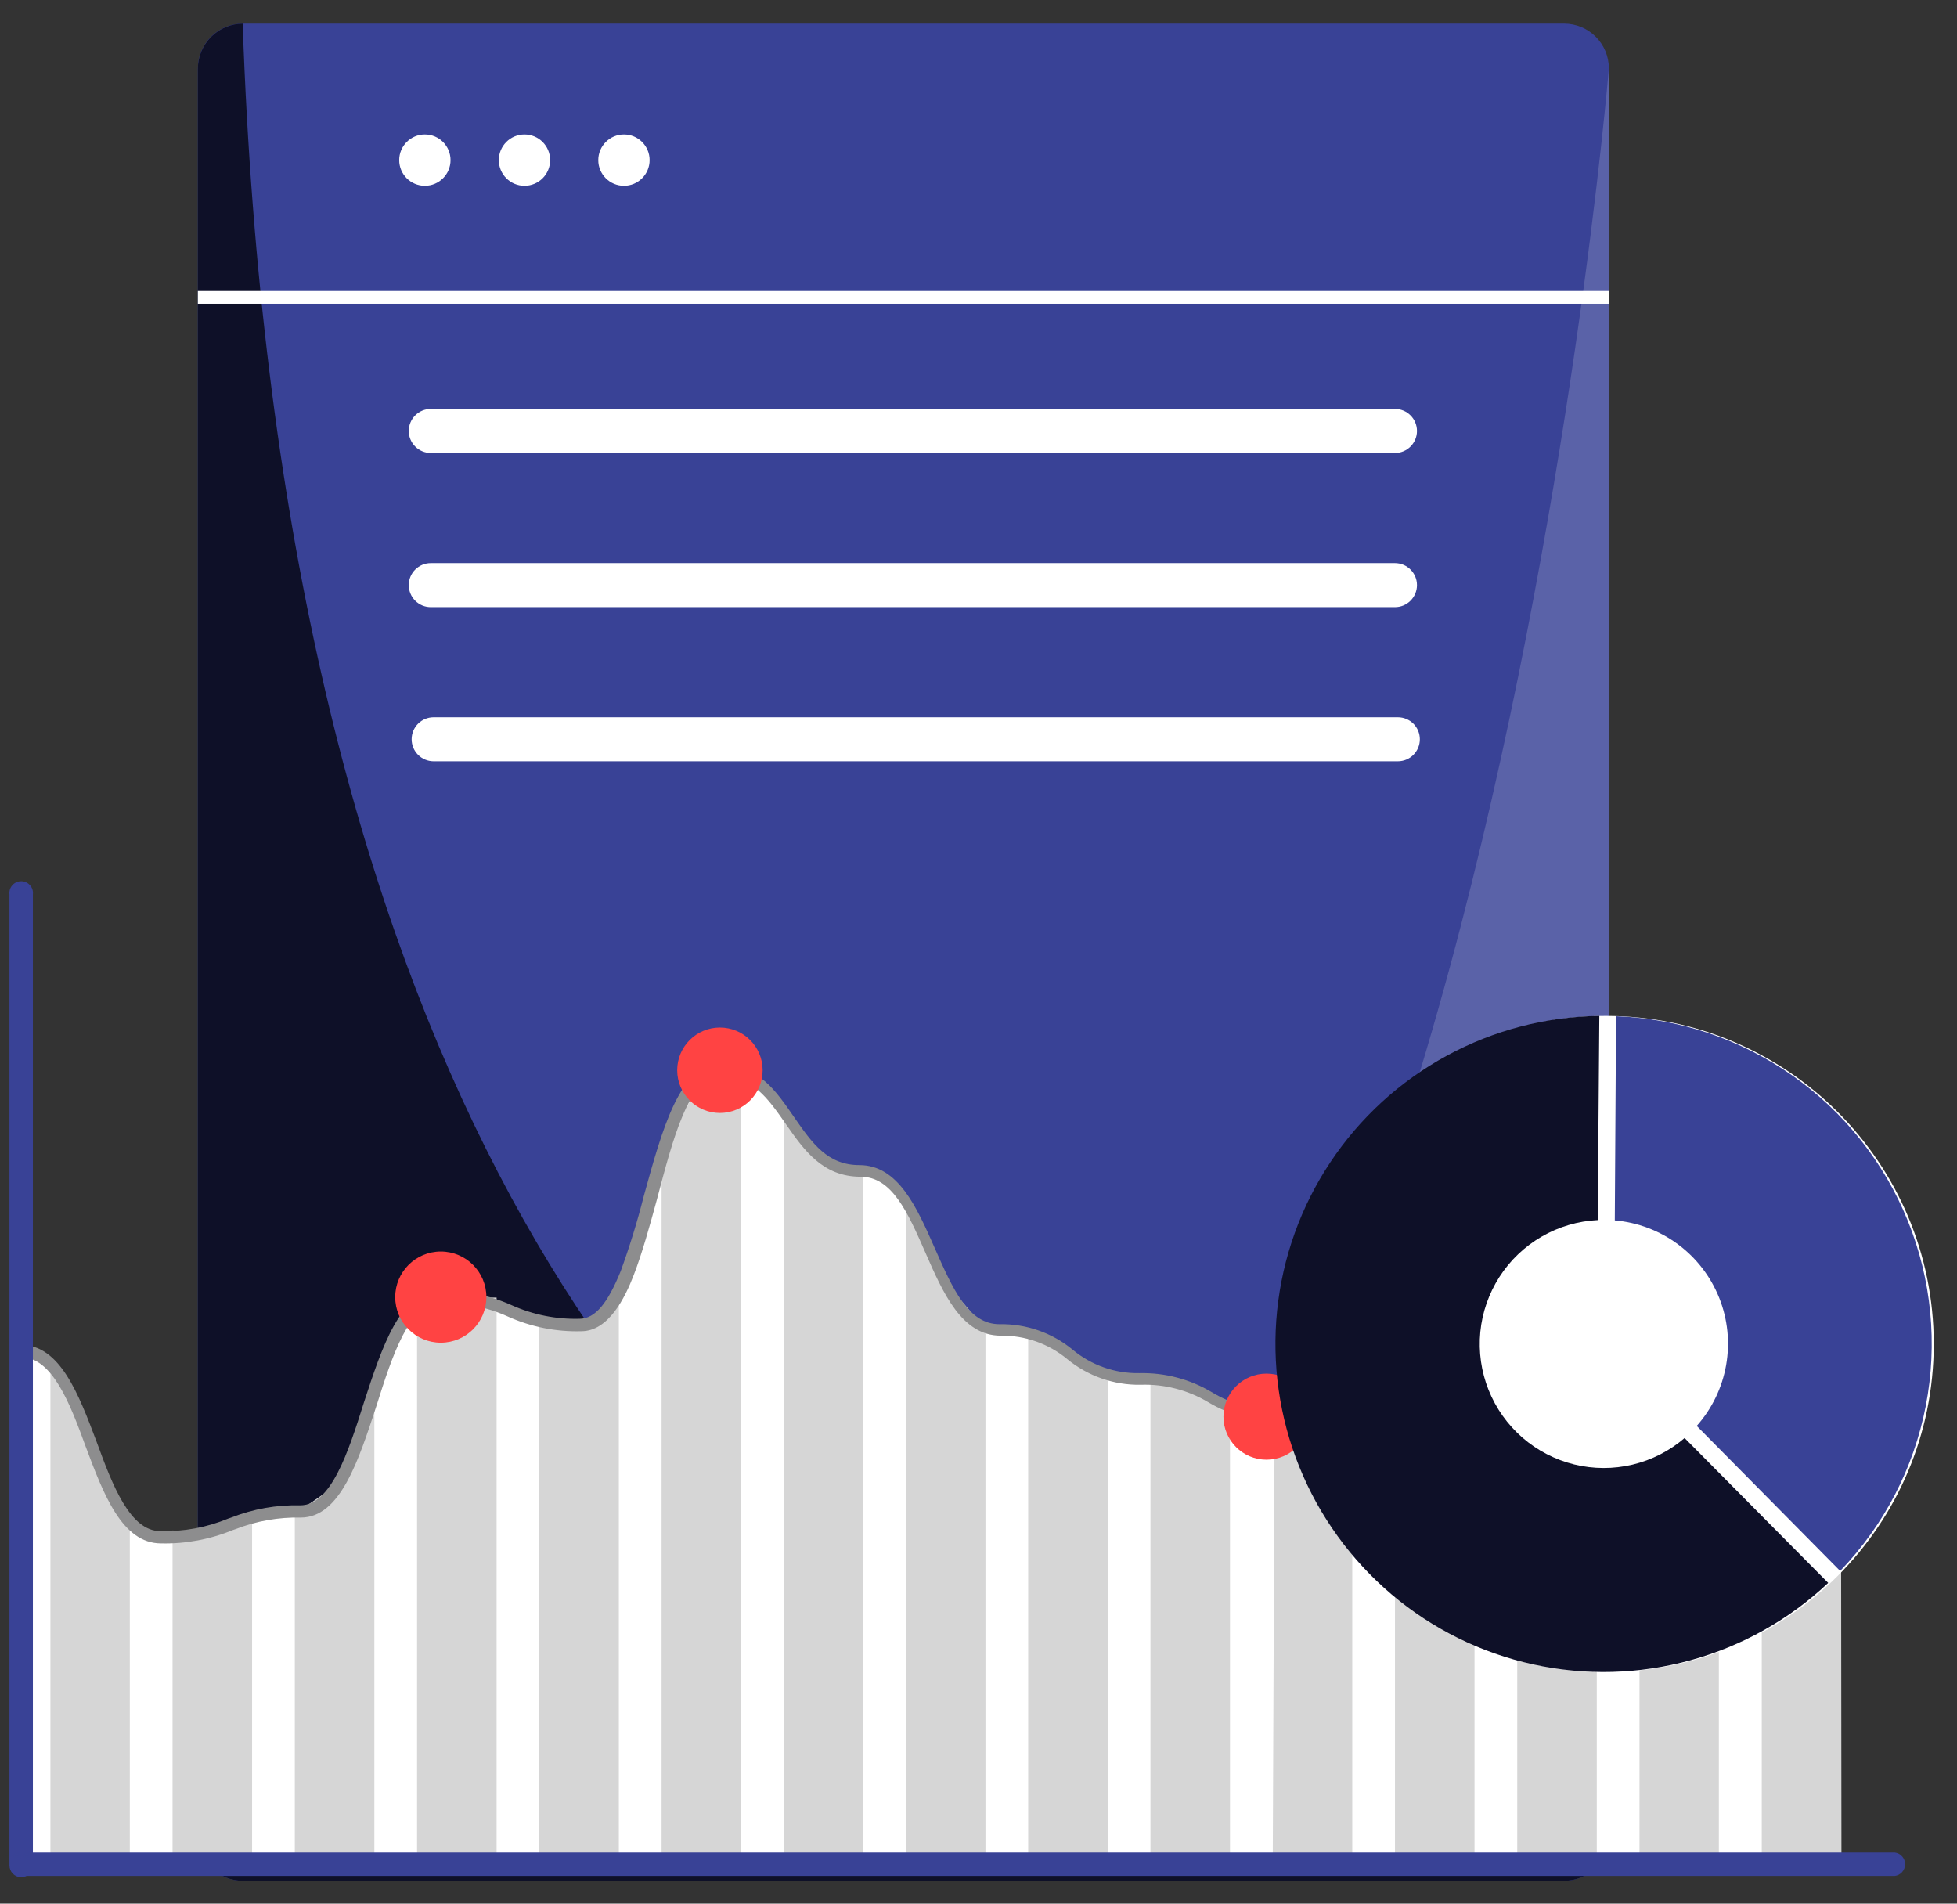 <svg width="73" height="71" viewBox="0 0 73 71" fill="none" xmlns="http://www.w3.org/2000/svg">
<rect x="0" y="0" width="73" height="71" fill="#333333" stroke="none"/>
<path d="M58.344 0.882H9.052C8.129 0.882 7.381 1.63 7.381 2.553V68.476C7.381 69.398 8.129 70.146 9.052 70.146H58.344C59.266 70.146 60.014 69.398 60.014 68.476V2.553C60.014 1.63 59.266 0.882 58.344 0.882Z" fill="#394296"/>
<path d="M58.344 70.146H9.052C8.609 70.146 8.184 69.97 7.87 69.657C7.557 69.344 7.381 68.919 7.381 68.476V2.547C7.386 2.106 7.563 1.684 7.876 1.373C8.188 1.061 8.611 0.885 9.052 0.882C11.656 75.254 60.014 68.476 60.014 68.476C60.014 68.919 59.838 69.344 59.525 69.657C59.212 69.97 58.787 70.146 58.344 70.146Z" fill="#0E1028"/>
<path opacity="0.17" d="M60.014 2.547C60.014 2.547 54.455 69.605 29.238 69.576H60.014V2.547Z" fill="white"/>
<path d="M52.035 16.895H16.068C15.851 16.895 15.642 16.808 15.488 16.654C15.334 16.5 15.248 16.292 15.248 16.074C15.248 15.856 15.334 15.648 15.488 15.494C15.642 15.34 15.851 15.253 16.068 15.253H52.035C52.253 15.253 52.462 15.34 52.615 15.494C52.769 15.648 52.856 15.856 52.856 16.074C52.856 16.292 52.769 16.5 52.615 16.654C52.462 16.808 52.253 16.895 52.035 16.895Z" fill="white"/>
<path d="M52.035 22.644H16.068C15.851 22.644 15.642 22.558 15.488 22.404C15.334 22.25 15.248 22.041 15.248 21.824C15.248 21.606 15.334 21.397 15.488 21.244C15.642 21.09 15.851 21.003 16.068 21.003H52.035C52.253 21.003 52.462 21.09 52.615 21.244C52.769 21.397 52.856 21.606 52.856 21.824C52.856 22.041 52.769 22.25 52.615 22.404C52.462 22.558 52.253 22.644 52.035 22.644Z" fill="white"/>
<path d="M52.142 28.394H16.175C15.958 28.394 15.749 28.308 15.595 28.154C15.441 28 15.355 27.791 15.355 27.573C15.355 27.356 15.441 27.147 15.595 26.993C15.749 26.839 15.958 26.753 16.175 26.753H52.142C52.36 26.753 52.569 26.839 52.723 26.993C52.877 27.147 52.963 27.356 52.963 27.573C52.963 27.791 52.877 28 52.723 28.154C52.569 28.308 52.36 28.394 52.142 28.394Z" fill="white"/>
<path d="M0.787 50.382C3.397 50.382 3.397 57.327 6.008 57.327C8.618 57.327 8.618 56.364 11.222 56.364C13.827 56.364 13.832 48.378 16.443 48.378C19.053 48.378 19.053 49.425 21.663 49.425C24.274 49.425 24.274 39.911 26.884 39.911C29.494 39.911 29.494 43.651 32.104 43.651C34.715 43.651 34.715 49.597 37.331 49.597C39.947 49.597 39.935 51.429 42.545 51.429C45.156 51.429 45.156 52.808 47.766 52.808C50.376 52.808 50.376 49.241 52.992 49.241C55.609 49.241 55.603 50.144 58.213 50.144C60.823 50.144 60.829 43.842 63.446 43.842C66.062 43.842 66.062 58.403 68.678 58.403V69.159H0.787V50.382Z" fill="white"/>
<path d="M4.842 56.828L3.445 53.754L1.881 51.066V69.576H4.842V56.828Z" fill="#D6D6D6"/>
<path d="M9.403 56.584L7.584 57.166L6.436 57.083V69.576H9.403V56.584Z" fill="#D6D6D6"/>
<path d="M13.964 51.869L12.483 55.436L10.997 56.465V57.904V69.576H13.964V59.01V51.869Z" fill="#D6D6D6"/>
<path d="M18.524 48.396H15.557V59.509V69.576H18.524V58.879V48.396Z" fill="#D6D6D6"/>
<path d="M23.084 48.438L21.598 49.425H20.117V58.207V69.576H23.084V55.638V48.438Z" fill="#D6D6D6"/>
<path d="M27.645 39.917L26.241 40.203L24.678 42.902V69.576H27.645V39.917Z" fill="#D6D6D6"/>
<path d="M32.205 43.657L30.85 43.2L29.238 41.707V69.576H32.205V43.657Z" fill="#D6D6D6"/>
<path d="M36.76 49.574L35.279 47.831L33.799 44.894V69.576H36.76V49.574Z" fill="#D6D6D6"/>
<path d="M41.321 51.286L40.007 50.483L38.353 49.799V69.576H41.321V51.286Z" fill="#D6D6D6"/>
<path d="M45.881 52.457L44.496 51.744L42.914 51.423V69.576H45.881V52.457Z" fill="#D6D6D6"/>
<path d="M50.442 51.232L48.836 52.487L47.546 52.743L47.475 69.576H50.442V51.232Z" fill="#D6D6D6"/>
<path d="M55.002 49.258H52.035V69.576H55.002V49.258Z" fill="#D6D6D6"/>
<path d="M59.563 49.704L58.475 50.126L56.596 50.15V69.576H59.563V49.704Z" fill="#D6D6D6"/>
<path d="M64.117 44.085H62.797L61.156 46.036V69.576H64.117V44.085Z" fill="#D6D6D6"/>
<path d="M68.678 58.385C68.678 58.385 67.798 58.474 67.251 56.364C66.656 56.364 65.717 50.257 65.717 50.257V69.576H68.69L68.678 58.385Z" fill="#D6D6D6"/>
<path d="M68.678 58.629C67.191 58.629 66.567 55.168 65.848 51.167C65.253 47.837 64.575 44.067 63.469 44.067C62.363 44.067 61.685 45.53 61.055 47.082C60.425 48.634 59.694 50.37 58.237 50.37C57.322 50.389 56.411 50.231 55.555 49.906C54.746 49.595 53.883 49.446 53.016 49.466C51.827 49.466 51.233 50.281 50.578 51.149C49.924 52.017 49.205 53.016 47.79 53.016C46.837 53.039 45.897 52.791 45.078 52.303C44.315 51.845 43.435 51.617 42.545 51.648C41.549 51.664 40.58 51.324 39.81 50.691C39.114 50.114 38.235 49.805 37.331 49.817C35.88 49.817 35.184 48.241 34.519 46.719C33.852 45.197 33.27 43.889 32.104 43.889C30.683 43.889 29.988 42.89 29.316 41.927C28.644 40.964 28.073 40.143 26.884 40.143C25.695 40.143 25.1 42.48 24.506 44.733C24.238 45.714 23.959 46.731 23.637 47.564C23.316 48.396 22.704 49.651 21.687 49.651C20.744 49.678 19.807 49.491 18.946 49.104C18.153 48.745 17.289 48.57 16.419 48.592C15.277 48.592 14.635 50.548 14.041 52.439C13.375 54.473 12.691 56.601 11.222 56.601C10.393 56.583 9.569 56.728 8.796 57.029L8.689 57.065C7.84 57.415 6.926 57.586 6.008 57.565C4.551 57.565 3.861 55.727 3.195 53.95C2.601 52.314 1.941 50.62 0.787 50.62V50.162C2.244 50.162 2.934 51.999 3.605 53.777C4.2 55.412 4.854 57.107 5.984 57.107C6.852 57.129 7.715 56.969 8.517 56.637L8.624 56.601C9.443 56.278 10.318 56.123 11.198 56.144C12.346 56.144 12.982 54.193 13.577 52.303C14.243 50.263 14.932 48.14 16.395 48.14C17.322 48.117 18.242 48.302 19.089 48.681C19.883 49.037 20.746 49.21 21.616 49.187C22.21 49.187 22.674 48.592 23.156 47.403C23.488 46.491 23.774 45.562 24.012 44.62C24.708 42.093 25.362 39.709 26.836 39.709C28.311 39.709 28.953 40.702 29.625 41.671C30.297 42.64 30.868 43.455 32.057 43.455C33.508 43.455 34.197 45.031 34.869 46.553C35.541 48.075 36.118 49.389 37.283 49.389C38.278 49.37 39.246 49.707 40.013 50.34C40.709 50.92 41.592 51.23 42.498 51.214C43.451 51.192 44.391 51.439 45.209 51.928C45.965 52.386 46.836 52.617 47.718 52.594C48.908 52.594 49.502 51.779 50.156 50.911C50.81 50.043 51.524 49.044 52.945 49.044C53.86 49.025 54.771 49.183 55.627 49.508C56.436 49.819 57.299 49.968 58.166 49.948C59.355 49.948 59.949 48.485 60.58 46.933C61.21 45.381 61.947 43.645 63.398 43.645C64.849 43.645 65.515 47.106 66.234 51.107C66.829 54.437 67.507 58.207 68.612 58.207L68.678 58.629Z" fill="#8D8D8E"/>
<path d="M70.675 69.968H0.787C0.68 69.956 0.581 69.904 0.509 69.823C0.438 69.743 0.398 69.639 0.398 69.531C0.398 69.423 0.438 69.319 0.509 69.239C0.581 69.158 0.68 69.106 0.787 69.094H70.675C70.783 69.106 70.882 69.158 70.953 69.239C71.025 69.319 71.064 69.423 71.064 69.531C71.064 69.639 71.025 69.743 70.953 69.823C70.882 69.904 70.783 69.956 70.675 69.968Z" fill="#394296"/>
<path d="M0.787 70.016C0.671 70.014 0.561 69.967 0.48 69.885C0.399 69.802 0.353 69.691 0.353 69.576V33.359C0.346 33.297 0.352 33.235 0.37 33.175C0.389 33.116 0.42 33.062 0.461 33.015C0.503 32.969 0.553 32.932 0.61 32.906C0.667 32.881 0.728 32.868 0.79 32.868C0.852 32.868 0.914 32.881 0.97 32.906C1.027 32.932 1.077 32.969 1.119 33.015C1.16 33.062 1.191 33.116 1.21 33.175C1.228 33.235 1.234 33.297 1.227 33.359V69.576C1.227 69.692 1.181 69.804 1.098 69.887C1.016 69.969 0.904 70.016 0.787 70.016Z" fill="#394296"/>
<path d="M16.443 50.079C17.382 50.079 18.143 49.318 18.143 48.378C18.143 47.439 17.382 46.678 16.443 46.678C15.504 46.678 14.742 47.439 14.742 48.378C14.742 49.318 15.504 50.079 16.443 50.079Z" fill="#FF4343"/>
<path d="M26.854 41.511C27.734 41.511 28.448 40.797 28.448 39.917C28.448 39.037 27.734 38.324 26.854 38.324C25.974 38.324 25.261 39.037 25.261 39.917C25.261 40.797 25.974 41.511 26.854 41.511Z" fill="#FF4343"/>
<path d="M47.243 54.443C48.129 54.443 48.848 53.724 48.848 52.838C48.848 51.951 48.129 51.232 47.243 51.232C46.356 51.232 45.637 51.951 45.637 52.838C45.637 53.724 46.356 54.443 47.243 54.443Z" fill="#FF4343"/>
<path d="M63.16 44.674C63.597 44.674 63.951 44.32 63.951 43.883C63.951 43.446 63.597 43.092 63.16 43.092C62.723 43.092 62.369 43.446 62.369 43.883C62.369 44.32 62.723 44.674 63.16 44.674Z" fill="#E23030"/>
<path d="M59.896 62.363C66.654 62.363 72.133 56.885 72.133 50.126C72.133 43.368 66.654 37.89 59.896 37.89C53.138 37.89 47.659 43.368 47.659 50.126C47.659 56.885 53.138 62.363 59.896 62.363Z" fill="white"/>
<path d="M60.235 45.518C61.088 45.591 61.904 45.9 62.592 46.41C63.28 46.92 63.812 47.611 64.13 48.407C64.447 49.202 64.536 50.07 64.388 50.914C64.24 51.757 63.86 52.543 63.291 53.183L68.642 58.593C70.278 56.893 71.387 54.756 71.835 52.439C72.283 50.123 72.051 47.726 71.167 45.539C70.283 43.351 68.785 41.466 66.854 40.111C64.922 38.756 62.64 37.989 60.282 37.902L60.235 45.518Z" fill="#394296"/>
<path d="M62.839 53.635C62.28 54.115 61.615 54.455 60.899 54.626C60.183 54.797 59.436 54.795 58.721 54.62C58.005 54.444 57.342 54.1 56.786 53.617C56.231 53.133 55.799 52.524 55.526 51.84C55.253 51.156 55.148 50.416 55.218 49.683C55.289 48.95 55.534 48.245 55.932 47.625C56.33 47.005 56.871 46.49 57.508 46.122C58.146 45.753 58.863 45.542 59.598 45.506L59.658 37.89C57.668 37.915 55.715 38.425 53.966 39.376C52.218 40.327 50.728 41.689 49.626 43.346C48.523 45.002 47.842 46.903 47.639 48.882C47.437 50.862 47.721 52.861 48.466 54.706C49.211 56.551 50.395 58.187 51.914 59.472C53.434 60.756 55.245 61.651 57.188 62.077C59.132 62.504 61.15 62.451 63.068 61.921C64.987 61.392 66.747 60.403 68.196 59.039L62.839 53.635Z" fill="#0E1028"/>
<path d="M60.014 10.854H7.381V11.329H60.014V10.854Z" fill="white"/>
<path d="M15.848 6.929C16.377 6.929 16.806 6.501 16.806 5.972C16.806 5.443 16.377 5.015 15.848 5.015C15.32 5.015 14.891 5.443 14.891 5.972C14.891 6.501 15.32 6.929 15.848 6.929Z" fill="white"/>
<path d="M19.564 6.929C20.093 6.929 20.521 6.501 20.521 5.972C20.521 5.443 20.093 5.015 19.564 5.015C19.035 5.015 18.607 5.443 18.607 5.972C18.607 6.501 19.035 6.929 19.564 6.929Z" fill="white"/>
<path d="M23.275 6.929C23.803 6.929 24.232 6.501 24.232 5.972C24.232 5.443 23.803 5.015 23.275 5.015C22.746 5.015 22.317 5.443 22.317 5.972C22.317 6.501 22.746 6.929 23.275 6.929Z" fill="white"/>
</svg>
